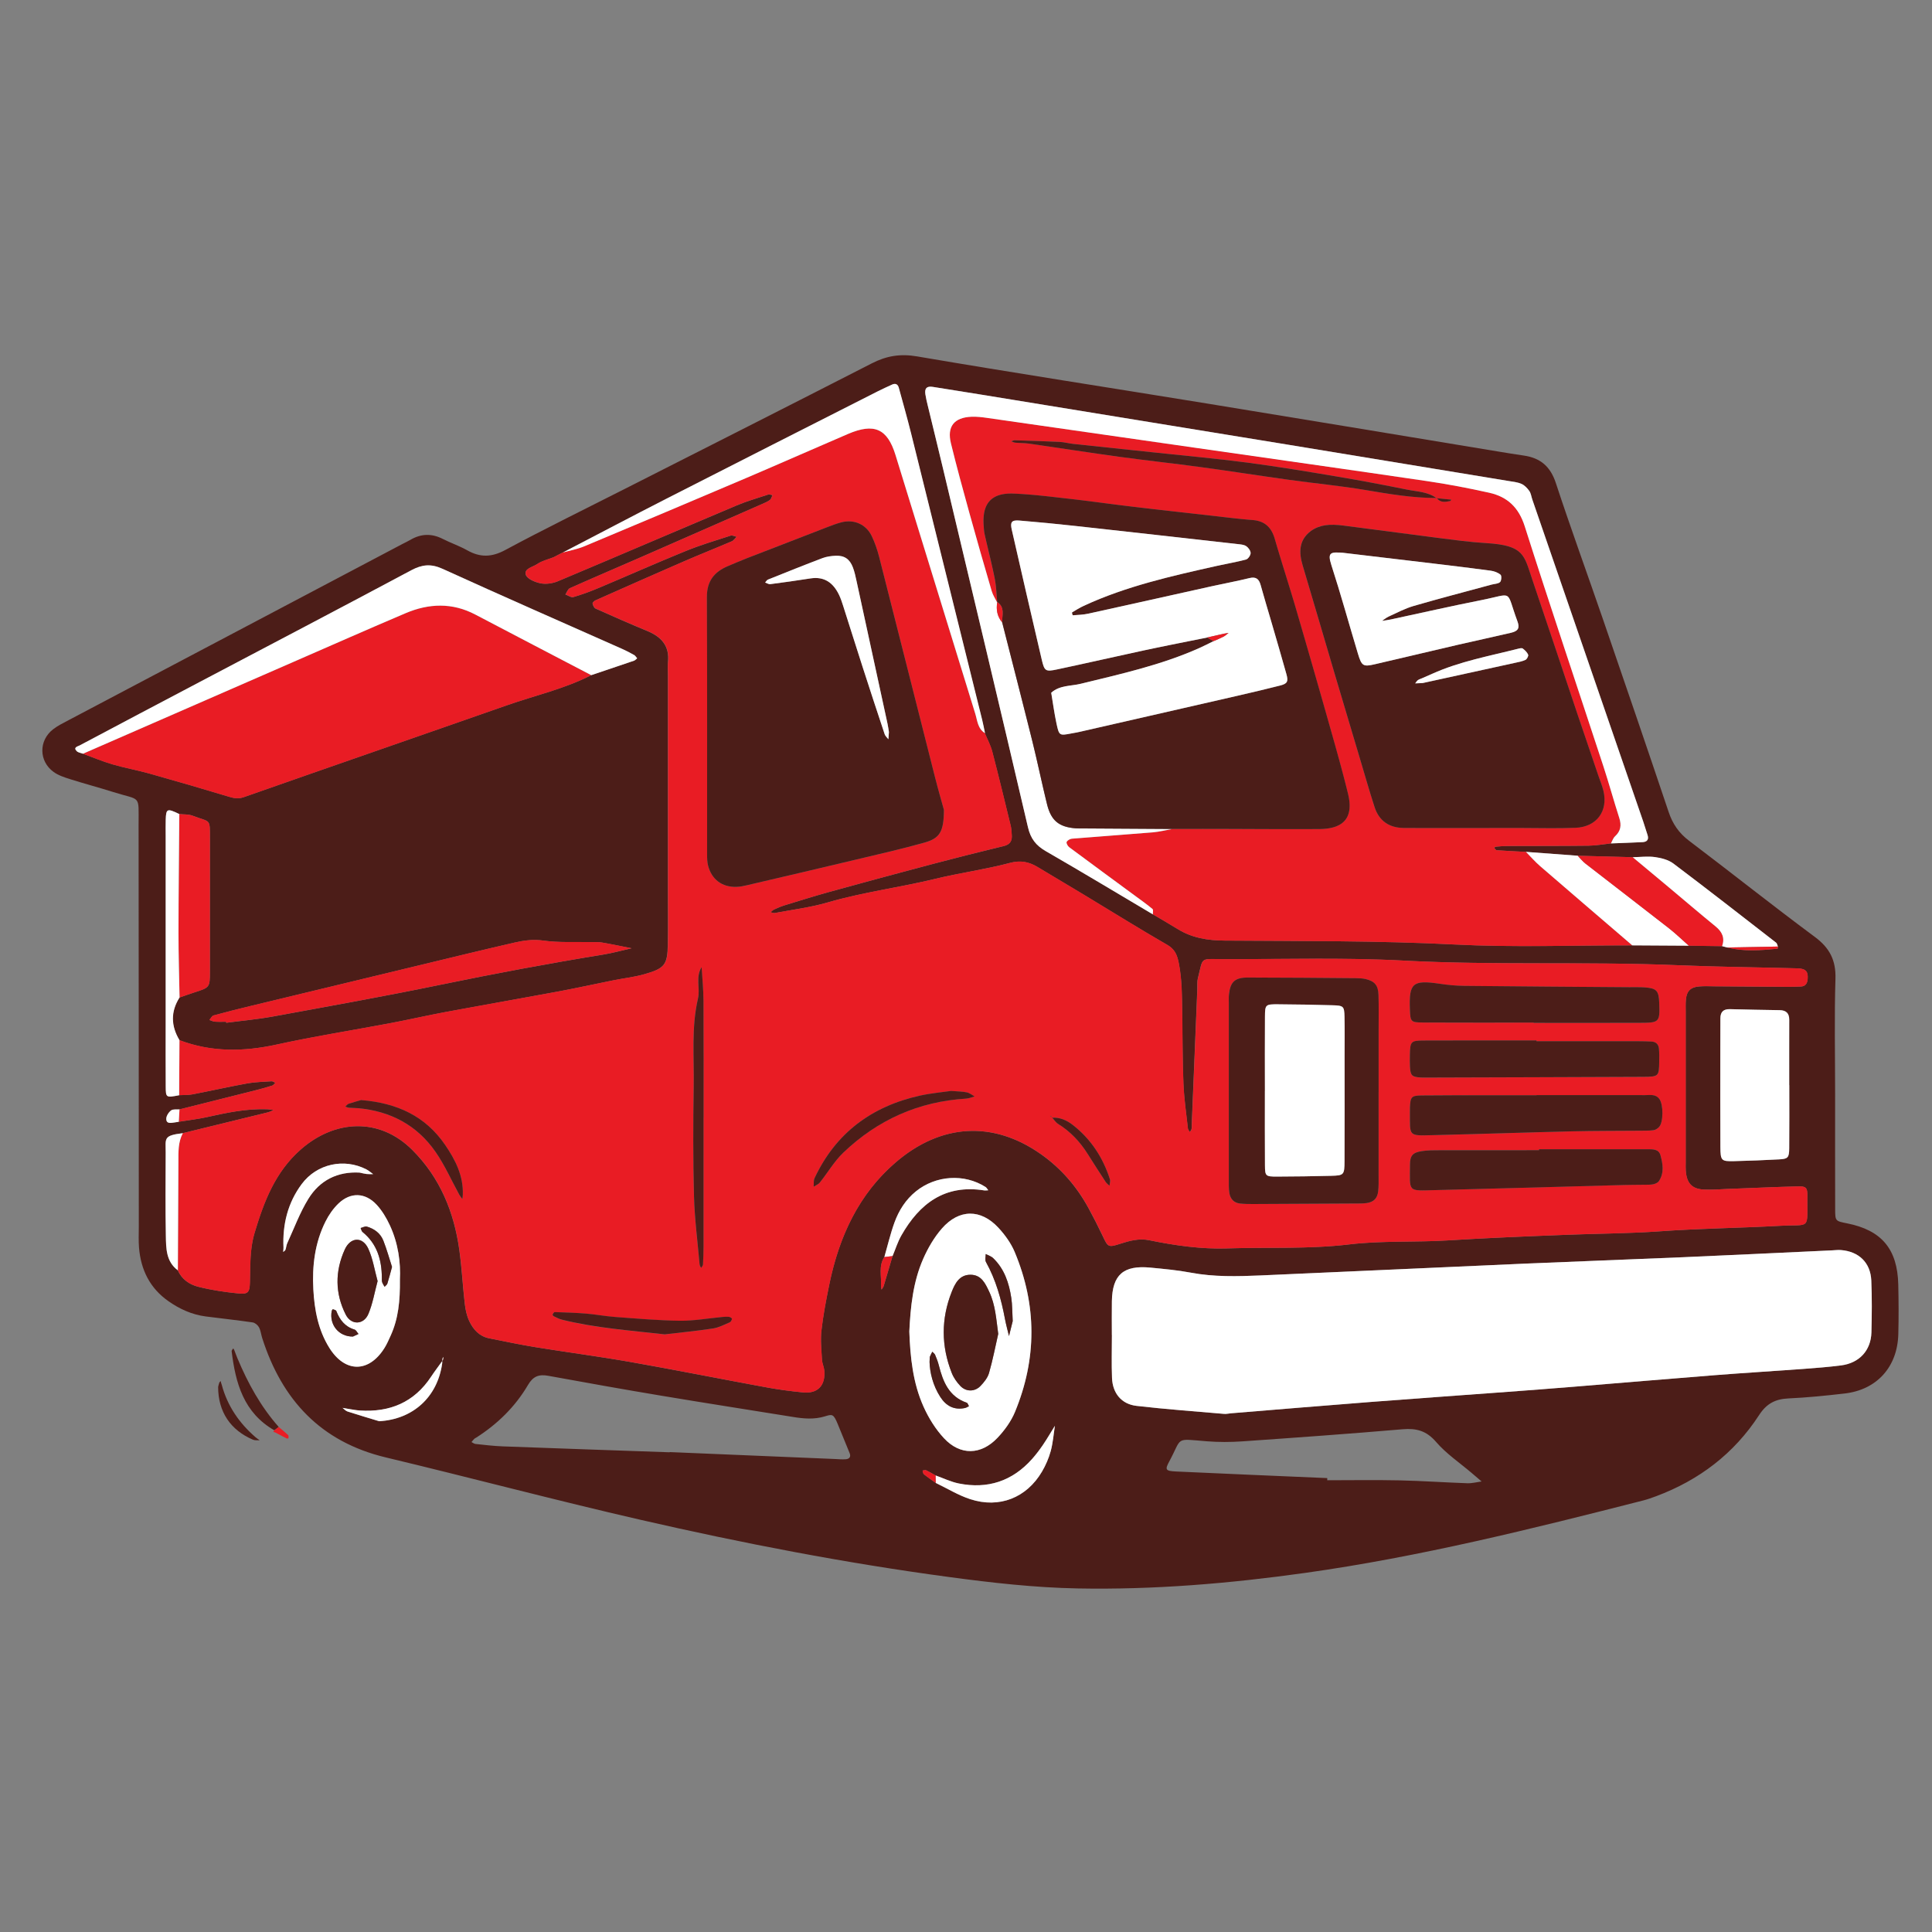 <?xml version="1.0" encoding="UTF-8"?>
<svg data-bbox="18.7 156.884 819.836 544.756" viewBox="0 0 853.29 853.29" xmlns="http://www.w3.org/2000/svg" data-type="color">
    <rect x="0" y="0" width="853.29" height="853.29" fill="#808080" stroke="none"/>
    <g>
        <defs>
            <clipPath id="56551828-3533-4b4a-b4a5-2842a734e747">
                <path d="M853.29 126.61v600.07H0V126.61h853.29z"/>
            </clipPath>
        </defs>
        <g clip-path="url(#56551828-3533-4b4a-b4a5-2842a734e747)">
            <path d="M810.5 482.23c0 17.31-.03 34.61.02 51.92.01 5.14.12 5.14 5.27 6.16 15.2 3.01 22.24 11.33 22.6 26.99.17 7.32.21 14.65.02 21.96-.38 14.47-9.46 24.54-23.67 26.19-8.27.96-16.56 1.8-24.87 2.18-5.78.27-9.66 2.28-12.95 7.36-11.04 17-26.49 28.74-45.47 35.83-1.87.7-3.76 1.37-5.69 1.87-49.33 12.6-98.73 24.89-149.23 31.99-33.35 4.68-66.83 7.51-100.58 6.87-19.03-.36-37.87-2.5-56.69-5.03-45.89-6.16-91.31-14.94-136.4-25.29-37.6-8.63-74.89-18.56-112.41-27.53-28.76-6.87-45.88-25.37-54.64-52.71-.51-1.58-.65-3.33-1.42-4.76-.52-.97-1.76-2.02-2.8-2.17-6.9-1.01-13.84-1.74-20.76-2.64-6.08-.79-11.53-3.29-16.47-6.76-8.18-5.73-12.18-13.89-12.97-23.68-.24-2.98-.09-5.99-.09-8.98-.03-59.24-.02-118.48-.09-177.73-.02-13.58 1.22-10.54-11.17-14.45-6.34-2-12.78-3.7-19.12-5.71-2.5-.79-5.15-1.65-7.23-3.16-6.56-4.74-6.65-13.85-.28-18.82 2.08-1.62 4.52-2.8 6.87-4.05 49.14-25.95 98.28-51.88 147.43-77.81 1.18-.62 2.4-1.17 3.54-1.84 4.69-2.75 9.39-2.91 14.28-.42 3.56 1.81 7.39 3.1 10.85 5.05 5.71 3.21 10.77 3.09 16.77-.14 17.28-9.3 34.93-17.92 52.44-26.81 36.49-18.52 73.02-36.97 109.44-55.62 6.47-3.32 12.58-4.35 20.02-3.08 42.64 7.28 85.41 13.86 128.11 20.82 42.7 6.95 85.37 14.07 128.06 21.11 3.94.65 7.88 1.3 11.83 1.87 7.3 1.05 11.72 4.84 14.11 12.13 6.64 20.21 13.95 40.21 20.87 60.34 9.73 28.3 19.43 56.62 28.96 84.98 1.76 5.25 4.54 9.29 9 12.66 18.59 14.06 36.82 28.59 55.54 42.47 6.57 4.87 9.37 10.32 9.12 18.52-.51 16.63-.15 33.28-.15 49.92Zm-419.92 72.96c-2.6 3.95-1.21 8.36-1.47 12.58-.04.59.15 1.19.24 1.79.32-.53.77-1.02.95-1.6 1.33-4.39 2.61-8.8 3.91-13.21 1.28-3.04 2.26-6.25 3.88-9.09 8.04-14.15 19.27-22.65 36.57-19.91.59.09 1.22-.03 1.82-.05-.41-.5-.72-1.15-1.23-1.47-9.4-5.96-21.92-5.16-30.71 1.93-4.53 3.65-7.54 8.43-9.49 13.78-1.81 4.97-3.01 10.16-4.47 15.26Zm22.62 96.45c-1.37-.77-2.72-1.6-4.14-2.27-.42-.2-1.05.06-1.59.11.18.56.19 1.34.58 1.65 1.68 1.35 3.48 2.56 5.23 3.83 5.07 2.43 9.95 5.45 15.25 7.18 12.82 4.17 24.85-.61 31.65-12.15 1.67-2.83 3.02-5.95 3.88-9.11.98-3.62 1.26-7.43 1.84-11.16-1.74 2.8-3.39 5.66-5.24 8.39-1.49 2.19-3.1 4.32-4.86 6.3-8.7 9.77-19.59 13.35-32.35 10.79-3.52-.7-6.85-2.34-10.26-3.55Zm372.04-233.58c-.26-.58-.35-1.38-.79-1.72-15.07-11.71-30.11-23.46-45.36-34.94-2.2-1.66-5.33-2.47-8.14-2.86-3.21-.45-6.54 0-9.82.06-8.1-.22-16.2-.43-24.3-.65-7.62-.57-15.24-1.13-22.86-1.7-4.32-.23-8.63-.43-12.94-.73-.41-.03-.76-.72-1.14-1.11.29-.16.57-.45.87-.47 1.65-.14 3.3-.29 4.95-.29 11.99-.05 23.98 0 35.96-.14 3.28-.04 6.56-.66 9.84-1.01 4.66-.18 9.32-.32 13.97-.57 2.07-.11 2.86-1.22 2.15-3.28-.65-1.89-1.18-3.81-1.83-5.7-16.34-47.47-32.7-94.93-49.04-142.39-.43-1.26-.58-2.7-1.32-3.74-.89-1.25-2.1-2.53-3.46-3.12-1.79-.78-3.86-.96-5.83-1.29-32.5-5.36-65-10.73-97.5-16.05-44.98-7.36-89.96-14.69-134.95-22.02-7.22-1.18-14.45-2.35-21.68-3.47-2.68-.42-3.7.59-3.3 3.26.24 1.64.64 3.26 1.03 4.88 2.26 9.38 4.58 18.74 6.81 28.12 12.54 52.73 25.15 105.44 37.47 158.23 1.18 5.07 3.56 8.07 7.9 10.57 15.85 9.14 31.52 18.58 47.26 27.9 3.64 2.15 7.32 4.24 10.91 6.47 6.4 3.97 13.28 5.07 20.82 5.12 33.8.25 67.6 0 101.4 1.72 26.14 1.34 52.41.35 78.62.39l24.97.15c4.91.07 9.81.13 14.72.2.74.19 1.47.39 2.21.58 7.38 1.88 14.83 1.29 22.28.54.08 0 .1-.62.14-.94ZM79.3 440.55c2.19-.76 4.37-1.56 6.57-2.26 6.75-2.16 6.82-2.15 6.83-9.26.03-19.55.02-39.1 0-58.66 0-9.18.32-7.03-7.63-10.11-1.79-.69-3.92-.51-5.89-.74-5.39-2.6-5.85-2.42-6 2.51-.07 2.33-.02 4.66-.02 6.99v82.83c0 9.31-.05 18.63.02 27.94.04 5.03.12 5.03 5.92 3.92 1.97-.12 3.99-.01 5.91-.38 8.05-1.55 16.04-3.35 24.1-4.81 3.54-.64 7.18-.72 10.78-.96.55-.04 1.13.43 1.69.66-.45.43-.84 1.07-1.37 1.24-2.5.79-5.03 1.49-7.57 2.13-11.12 2.81-22.25 5.59-33.38 8.38-1.26.11-2.86-.2-3.71.45-1.07.81-2.13 2.43-2.13 3.69 0 2.37 2.05 1.83 3.62 1.63.64-.08 1.27-.2 1.9-.3 4.22-.69 8.49-1.17 12.66-2.1 8.73-1.95 17.47-3.76 26.49-3.42.93.04 1.85.23 2.77.35-.87.35-1.71.8-2.61 1.02-12.5 3.08-25.01 6.12-37.52 9.18-8.77 1.03-7.55 2.32-7.57 8.49-.04 12.28-.17 24.56.07 36.83.11 5.52.06 11.37 5.29 15.24 1.72 4.01 5.17 6.3 9.01 7.28 5.74 1.45 11.67 2.34 17.57 2.93 4.5.45 5.13-.4 5.26-5 .2-7.29-.09-14.54 2.06-21.72 4.13-13.82 9.1-26.92 20.44-36.87 15.02-13.18 34.73-14.24 49.23.25 12.24 12.23 18.44 27.38 20.77 44.23 1.09 7.87 1.49 15.84 2.41 23.74.3 2.61.89 5.32 2 7.66 1.74 3.66 4.42 6.67 8.7 7.53 6.8 1.36 13.6 2.8 20.44 3.92 14.03 2.28 28.13 4.11 42.13 6.58 20.16 3.56 40.24 7.57 60.37 11.26 5.2.95 10.46 1.63 15.72 2.15 6.47.64 9.98-3.01 9.41-9.61-.14-1.63-.94-3.21-1.03-4.83-.23-4.3-.72-8.66-.23-12.9.79-6.87 2.1-13.7 3.5-20.48 4.33-20.98 12.96-39.84 29.51-53.96 19.79-16.89 42.79-18.39 64.03-3.37 8.8 6.22 15.72 14.22 20.88 23.69 2.21 4.06 4.32 8.2 6.3 12.38 2.38 5.02 2.43 5.13 7.92 3.38 4.13-1.31 8.18-2.42 12.67-1.5 11.37 2.33 22.86 3.97 34.51 3.6 17.92-.57 35.85.37 53.78-1.76 14.45-1.72 29.14-.88 43.74-1.78 17.86-1.11 35.8-1.84 53.72-2.52 13.26-.5 26.5-.55 39.78-1.49 17.5-1.25 35.14-1.45 52.71-2.41 14.26-.78 12.19 2.18 12.39-13.17.05-3.62-.55-4.33-3.99-4.25-10.29.24-20.57.73-30.86 1.11-3.66.13-7.33.47-10.97.28-5.2-.27-7.5-2.88-7.88-8.33-.09-1.33-.03-2.66-.03-3.99v-65.89c0-2-.1-4.01.12-5.98.4-3.59 2.12-5.21 5.88-5.52 2.32-.19 4.66-.07 6.99-.05 10.33.07 20.65.16 30.98.22 2.33.01 4.66-.01 6.98-.14 2.03-.11 2.77-1.49 2.91-3.33.26-3.36-.83-4.58-4.71-4.69-17.61-.47-35.21-.64-52.83-1.38-40.22-1.69-80.5.11-120.77-2.03-26.91-1.43-53.95-.55-80.93-.67-9.25-.04-7.71-.82-10.06 8.44-.4 1.58-.19 3.31-.26 4.97l-2.46 59.73c-.03.66.04 1.35-.1 1.99-.11.46-.5.85-.76 1.27-.29-.55-.78-1.08-.85-1.66-.72-6.58-1.69-13.15-1.96-19.75-.43-10.64-.38-21.29-.55-31.94-.11-6.95-.1-13.85-1.42-20.8-.74-3.94-1.65-6.51-5.31-8.62-12.36-7.12-24.46-14.68-36.67-22.05-6.82-4.11-13.66-8.19-20.5-12.27-3.82-2.28-7.48-3.04-12.23-1.78-10.84 2.87-22.04 4.38-32.95 7.03-15.76 3.82-31.88 5.88-47.5 10.42-7.59 2.21-15.54 3.19-23.34 4.67-.58.11-1.25-.22-1.88-.35.51-.4.96-.93 1.53-1.19 1.5-.68 3.02-1.36 4.58-1.84 6.64-2.04 13.28-4.12 19.97-5.97 15.01-4.14 30.05-8.21 45.1-12.19 10.57-2.79 21.18-5.46 31.8-8.03 2.88-.7 3.77-2.37 3.54-5.02-.12-1.33-.15-2.68-.46-3.96-2.66-10.94-5.3-21.88-8.15-32.77-.73-2.8-2.16-5.43-3.27-8.13-.41-1.94-.76-3.9-1.24-5.82-10.45-42.19-20.9-84.38-31.4-126.55-1.68-6.75-3.58-13.45-5.43-20.17-.42-1.51-1.45-2.08-2.96-1.38-2.11.97-4.23 1.92-6.3 2.97-31.08 15.77-62.17 31.51-93.21 47.36-15.35 7.84-30.6 15.89-45.9 23.84l.23-.14c-1.42.73-2.84 1.47-4.26 2.2-2.44.97-5.13 1.57-7.24 3.02-1.93 1.32-5.89 1.99-5.03 4.72.58 1.83 4.11 3.31 6.55 3.79 2.41.48 5.33.04 7.64-.93 26.29-11.05 52.49-22.32 78.77-33.4 4.57-1.93 9.37-3.31 14.09-4.87.54-.18 1.26.17 1.9.27-.37.73-.57 1.7-1.16 2.13-1.05.78-2.32 1.28-3.53 1.82-17.62 7.74-35.24 15.49-52.88 23.2-10.64 4.65-21.32 9.2-31.92 13.93-.9.4-1.33 1.83-1.98 2.78 1.19.41 2.55 1.42 3.53 1.14 3.8-1.11 7.54-2.5 11.2-4.04 12.85-5.41 25.59-11.08 38.5-16.33 6.43-2.62 13.13-4.61 19.75-6.76.75-.24 1.76.31 2.65.5-.7.68-1.28 1.63-2.12 1.99-7.01 3.01-14.1 5.82-21.09 8.85-13.08 5.68-26.12 11.47-39.16 17.25-.55.24-1.33 1.04-1.25 1.4.19.82.68 1.93 1.36 2.23 7.57 3.39 15.16 6.73 22.82 9.9 6.18 2.56 9.88 6.56 9.12 13.7-.21 1.97-.02 3.99-.02 5.98v95.79c0 7.65.1 15.3-.04 22.95-.17 8.99-1.34 10.59-10.37 13.16-4.42 1.26-9.06 1.77-13.59 2.68-8.1 1.62-16.17 3.4-24.28 4.92-16.56 3.08-33.15 5.98-49.71 9.06-8.12 1.51-16.17 3.36-24.28 4.89-16.87 3.19-33.85 5.87-50.61 9.53-14.62 3.2-28.83 3.38-42.92-1.97-3.76-6.28-3.92-12.54.04-18.8ZM36.65 332.89c4.33 1.58 8.59 3.39 13.01 4.68 5.38 1.57 10.93 2.55 16.33 4.07 11.76 3.3 23.5 6.71 35.19 10.25 2.29.69 4.14 1 6.59.14 38.68-13.6 77.44-26.97 116.14-40.54 12.44-4.36 25.42-7.24 37.25-13.32 6.29-2.12 12.59-4.22 18.87-6.38.52-.18.93-.69 1.39-1.05-.44-.49-.78-1.14-1.32-1.45-1.73-.98-3.5-1.9-5.32-2.71-26.43-11.76-52.94-23.35-79.27-35.35-5.12-2.33-9.05-1.95-13.86.62-31.1 16.62-62.34 32.97-93.54 49.4-17.66 9.31-35.32 18.6-52.94 27.98-.78.42-2.98.82-1.24 2.53.65.64 1.8.76 2.73 1.11Zm454.42 256.77h.02c0 6.32-.2 12.65.05 18.95.27 6.76 4.19 11.54 10.81 12.31 12.87 1.49 25.81 2.42 38.73 3.54.98.08 1.98-.18 2.97-.26 20.54-1.67 41.08-3.41 61.63-5 20.23-1.57 40.47-2.98 60.7-4.48 9.62-.71 19.23-1.45 28.84-2.23 20.87-1.7 41.74-3.49 62.62-5.13 12.93-1.02 25.88-1.79 38.81-2.74 5.63-.42 11.28-.85 16.88-1.57 8.06-1.03 13.21-6.61 13.41-14.61.19-7.64.28-15.31-.06-22.94-.35-7.86-5.53-12.78-13.39-13.39-1.32-.1-2.66.07-3.99.13-21.94 1.02-43.87 2.09-65.81 3.03-23.27 1-46.55 1.82-69.82 2.83-38.9 1.7-77.79 3.53-116.7 5.21-10.3.45-20.6.71-30.86-1.23-5.87-1.11-11.86-1.64-17.81-2.22-11.91-1.16-16.81 3.15-17.02 14.83-.09 4.99-.01 9.98-.01 14.97Zm-195.29 51.76v-.09c24.27 1.02 48.55 2.04 72.82 3.05 1.66.07 3.34.25 4.98.11 1.55-.13 2.34-1.06 1.67-2.7-1.75-4.31-3.51-8.61-5.28-12.9-1.87-4.56-2.42-4.32-5.75-3.31-4.57 1.39-9.21 1.01-13.85.25-19.36-3.13-38.75-6.13-58.09-9.37-16.72-2.79-33.42-5.77-50.1-8.82-4.13-.76-6.71.17-8.97 4.02-5.64 9.61-13.46 17.27-22.87 23.27-.28.18-.62.3-.84.52-.45.45-.84.96-1.26 1.45.59.29 1.16.78 1.77.84 3.97.41 7.94.91 11.92 1.06 24.61.92 49.23 1.76 73.84 2.62Zm105.84-53.35c.41 11.41 1.57 22.68 6.24 33.12 2.26 5.06 5.34 10.04 9.11 14.07 7.15 7.65 16.32 7.45 23.58-.21 3.14-3.31 6.01-7.27 7.74-11.45 9.69-23.49 9.7-47.17-.13-70.63-1.63-3.89-4.27-7.56-7.16-10.67-7.79-8.42-17.39-8.4-25 .29-3.43 3.92-6.19 8.67-8.28 13.46-4.45 10.16-5.58 21.1-6.1 32.03Zm184.58 64.75v.95c10.65 0 21.3-.18 31.95.05 9.98.22 19.95.93 29.93 1.27 2.08.07 4.19-.51 6.28-.79-1.46-1.25-2.93-2.5-4.39-3.75-5.3-4.52-11.24-8.51-15.73-13.73-4.25-4.93-8.68-6.09-14.78-5.57-23.54 2.01-47.11 3.7-70.68 5.34-5.28.37-10.64.39-15.92-.04-14.22-1.14-10.56-1.96-16.46 8.95-1.96 3.63-1.63 4.18 2.97 4.4 22.28 1.03 44.56 1.96 66.84 2.92Zm204.06-173.55h-.01c0-9.63-.02-19.25.01-28.88.01-2.91-1.41-4.2-4.23-4.24-7.31-.12-14.62-.23-21.92-.44-2.91-.08-4.26 1.2-4.25 4.06 0 4.98-.03 9.96-.03 14.94 0 13.94-.05 27.88.03 41.82.04 6.11.38 6.43 6.03 6.3 6.64-.15 13.28-.42 19.92-.78 3.88-.21 4.4-.76 4.44-4.9.09-9.29.03-18.59.03-27.88Zm-613.63 85.94c.4-7.45-.7-16-4.41-23.99-1.52-3.27-3.45-6.53-5.88-9.15-5.01-5.4-11.48-5.6-16.76-.59-2.36 2.24-4.33 5.09-5.79 8-4.74 9.46-5.96 19.7-5.38 30.09.5 9.01 2.15 17.85 7.04 25.7 6.95 11.15 17.52 11.15 24.44-.01 1.05-1.69 1.83-3.54 2.66-5.35 3.39-7.44 4.19-15.33 4.09-24.69ZM99.88 451.26l.06.46c6.87-.9 13.79-1.52 20.59-2.76 24.66-4.52 49.35-8.93 73.9-14 23.91-4.94 47.89-9.43 71.99-13.35 4.21-.69 8.35-1.85 12.52-2.79-4.36-.86-8.71-1.79-13.08-2.54-1.62-.28-3.32-.14-4.98-.18-6.98-.16-14.05.3-20.91-.67-4.47-.63-8.55-.07-12.66.87-14.5 3.32-28.95 6.87-43.41 10.35-24.42 5.88-48.84 11.77-73.26 17.67-5.45 1.32-10.9 2.68-16.31 4.17-.75.21-1.24 1.31-1.85 2 .81.26 1.61.69 2.43.75 1.65.12 3.32.04 4.98.04Zm58.99 66.64c1.07.22 2.03.5 3.01.61.97.11 1.95.05 2.93.07-1-.71-1.94-1.57-3.02-2.12-9.81-5.03-21.85-2.51-28.55 6.5-6.14 8.25-8.52 17.81-8.04 28.08.03.63-.09 1.27-.15 1.91.35-.32.87-.58 1.02-.98.35-.92.38-1.98.78-2.87 3.04-6.59 5.57-13.51 9.35-19.65 5.05-8.18 12.9-12.12 22.65-11.56Zm8.64 109.81c14.83-.85 25.7-10.6 27.79-25.52.09-.65 0-1.33.08-1.98.04-.31.26-.6.4-.9.01.2.07.4.03.59-.06.32-.09.68-.26.93-1.7 2.41-3.52 4.74-5.14 7.21-7.48 11.35-18.23 15.79-31.49 14.94-1.65-.1-3.28-.44-4.91-.69-.91-.14-1.81-.31-2.71-.47.73.55 1.38 1.34 2.2 1.6 4.65 1.5 9.34 2.88 14.01 4.3Z" fill="#4c1d18" data-color="1"/>
            <path d="M121.18 631.72c-13.55-7.73-17.16-20.84-18.87-34.94-.05-.38.46-.82.7-1.24.15.23.34.44.44.69.48 1.22.91 2.47 1.42 3.68 4.6 10.98 10.28 21.33 18.22 30.31l-1.91 1.49Z" fill="#4c1d18" data-color="1"/>
            <path d="M96.34 612.56c.16-.63.29-1.27.51-1.88.11-.28.41-.5.62-.74.06.27.1.55.18.81.09.32.22.63.31.95 2.49 9.27 7.68 16.8 14.87 23.04.58.51 1.24.92 1.86 1.38-.99-.07-2.1.11-2.96-.26-9.84-4.19-15.38-12.21-15.39-23.31Z" fill="#4c1d18" data-color="1"/>
            <path d="m121.18 631.72 1.91-1.49c1.41 1.19 2.85 2.34 4.19 3.61.26.25.08.96.11 1.45-.27 0-.59.1-.81 0-1.68-.85-3.33-1.74-5-2.61-.27-.14-.6-.19-.9-.28.17-.23.33-.46.5-.68Z" fill="#e91c24" data-color="2"/>
            <path d="M79.25 459.36c14.09 5.36 28.3 5.17 42.92 1.97 16.76-3.66 33.74-6.34 50.61-9.53 8.11-1.54 16.17-3.38 24.28-4.89 16.56-3.08 33.15-5.98 49.71-9.06 8.12-1.51 16.19-3.29 24.28-4.92 4.53-.91 9.16-1.42 13.59-2.68 9.03-2.57 10.2-4.16 10.37-13.16.14-7.65.04-15.3.04-22.95v-95.79c0-2-.19-4.01.02-5.98.76-7.14-2.94-11.13-9.12-13.7-7.66-3.17-15.25-6.52-22.82-9.9-.68-.3-1.17-1.41-1.36-2.23-.09-.36.7-1.16 1.25-1.4 13.04-5.79 26.08-11.57 39.16-17.25 6.99-3.04 14.08-5.85 21.09-8.85.84-.36 1.42-1.31 2.12-1.99-.89-.18-1.9-.74-2.65-.5-6.62 2.15-13.31 4.14-19.75 6.76-12.91 5.26-25.65 10.92-38.5 16.33-3.65 1.54-7.39 2.92-11.2 4.04-.98.29-2.34-.72-3.53-1.14.65-.95 1.09-2.38 1.98-2.78 10.6-4.73 21.29-9.28 31.92-13.93 17.64-7.71 35.26-15.46 52.88-23.2 1.21-.53 2.48-1.04 3.53-1.82.59-.44.79-1.41 1.16-2.13-.64-.1-1.35-.45-1.9-.27-4.72 1.55-9.52 2.94-14.09 4.87-26.28 11.09-52.47 22.36-78.77 33.4-2.3.97-5.23 1.4-7.64.93-2.44-.48-5.96-1.96-6.55-3.79-.87-2.72 3.1-3.39 5.03-4.72 2.11-1.45 4.8-2.05 7.24-3.02 1.42-.73 2.84-1.47 4.26-2.2l-.23.14c3.16-.9 6.46-1.49 9.47-2.75 23.91-9.99 47.78-20.06 71.62-30.21 14.97-6.38 29.85-12.98 44.81-19.39 11.61-4.98 17.41-2.36 21 9.28 11.74 38.09 23.46 76.18 35.23 114.26.95 3.07 1.08 6.61 4.29 8.58 1.11 2.71 2.53 5.33 3.27 8.13 2.84 10.89 5.48 21.84 8.15 32.77.31 1.28.35 2.64.46 3.96.23 2.65-.66 4.33-3.54 5.02-10.63 2.57-21.23 5.24-31.8 8.03a4343.43 4343.43 0 0 0-45.1 12.19c-6.7 1.85-13.33 3.93-19.97 5.97-1.57.48-3.09 1.16-4.58 1.84-.57.26-1.03.79-1.53 1.19.63.13 1.29.46 1.88.35 7.8-1.48 15.75-2.46 23.34-4.67 15.62-4.55 31.74-6.6 47.5-10.42 10.91-2.64 22.11-4.15 32.95-7.03 4.76-1.26 8.41-.5 12.23 1.78 6.84 4.08 13.68 8.16 20.5 12.27 12.21 7.37 24.32 14.92 36.67 22.05 3.66 2.11 4.56 4.68 5.31 8.62 1.31 6.95 1.31 13.85 1.42 20.8.17 10.65.12 21.3.55 31.94.27 6.6 1.24 13.17 1.96 19.75.06.58.55 1.11.85 1.66.26-.42.66-.81.76-1.27.15-.64.08-1.32.1-1.99l2.46-59.73c.07-1.66-.14-3.39.26-4.97 2.35-9.26.81-8.48 10.06-8.44 26.98.12 54.02-.77 80.93.67 40.27 2.14 80.55.35 120.77 2.03 17.62.74 35.22.91 52.83 1.38 3.88.1 4.96 1.33 4.71 4.69-.14 1.85-.88 3.22-2.91 3.33-2.32.13-4.66.15-6.98.14-10.33-.06-20.65-.15-30.98-.22-2.33-.02-4.68-.14-6.99.05-3.76.31-5.47 1.93-5.88 5.52-.22 1.97-.12 3.99-.12 5.98v65.89c0 1.33-.07 2.67.03 3.99.37 5.45 2.67 8.05 7.88 8.33 3.64.19 7.31-.14 10.97-.28 10.29-.38 20.57-.87 30.86-1.11 3.44-.08 4.04.63 3.99 4.25-.2 15.35 1.87 12.39-12.39 13.17-17.57.96-35.21 1.16-52.71 2.41-13.28.95-26.53.99-39.78 1.49-17.92.68-35.86 1.41-53.72 2.52-14.6.91-29.29.07-43.74 1.78-17.94 2.13-35.86 1.19-53.78 1.76-11.66.37-23.14-1.28-34.51-3.6-4.48-.92-8.54.19-12.67 1.5-5.48 1.74-5.54 1.64-7.92-3.38-1.98-4.18-4.08-8.31-6.3-12.38-5.16-9.47-12.08-17.47-20.88-23.69-21.25-15.02-44.24-13.52-64.03 3.37-16.55 14.12-25.19 32.99-29.51 53.96-1.4 6.78-2.71 13.61-3.5 20.48-.49 4.24 0 8.6.23 12.9.09 1.62.89 3.2 1.03 4.83.56 6.6-2.94 10.25-9.41 9.61-5.26-.52-10.52-1.19-15.72-2.15-20.14-3.7-40.21-7.71-60.37-11.26-13.99-2.47-28.1-4.3-42.13-6.58-6.85-1.11-13.64-2.55-20.44-3.92-4.28-.86-6.96-3.86-8.7-7.53-1.12-2.35-1.7-5.06-2-7.66-.92-7.9-1.32-15.87-2.41-23.74-2.33-16.85-8.53-32-20.77-44.23-14.5-14.49-34.21-13.43-49.23-.25-11.34 9.95-16.31 23.05-20.44 36.87-2.14 7.18-1.86 14.43-2.06 21.72-.13 4.59-.76 5.45-5.26 5-5.9-.59-11.83-1.48-17.57-2.93-3.84-.97-7.29-3.27-9.01-7.28.08-15.97.18-31.93.24-47.9.01-4.33-.17-8.67 1.96-12.66 12.51-3.05 25.02-6.1 37.52-9.18.9-.22 1.74-.68 2.61-1.02-.92-.12-1.85-.32-2.77-.35-9.02-.34-17.75 1.47-26.49 3.42-4.17.93-8.44 1.41-12.66 2.1.1-1.82.21-3.65.31-5.47 11.13-2.79 22.26-5.57 33.38-8.38 2.54-.64 5.07-1.35 7.57-2.13.54-.17.92-.82 1.37-1.24-.56-.23-1.14-.7-1.69-.66-3.6.24-7.24.32-10.78.96-8.06 1.46-16.06 3.27-24.1 4.81-1.92.37-3.94.27-5.91.38.05-8.12.09-16.24.14-24.37Zm385.34 34.32c-.11-.23-.18-.49-.33-.69-.09-.12-.31-.14-.47-.2.3.26.6.53.9.79.88.96 1.61 2.17 2.67 2.83 5.42 3.38 9.65 7.86 13.03 13.23 2.62 4.17 5.29 8.31 7.99 12.43.42.64 1.1 1.1 1.66 1.64.07-.97.45-2.03.17-2.89-3.1-9.62-8.44-17.79-16.46-24.01-2.59-2.01-5.65-3.41-9.15-3.13Zm-47.7-136.02c-.81-2.97-2.47-8.66-3.93-14.41-8.23-32.39-16.38-64.8-24.64-97.18-.81-3.19-1.88-6.38-3.32-9.34-2.5-5.16-7.77-7.45-13.32-6.04-2.24.57-4.42 1.42-6.59 2.26-11.76 4.53-23.51 9.07-35.26 13.64-2.78 1.08-5.52 2.27-8.28 3.43-6.07 2.54-9.36 6.63-9.33 13.68.17 37.91.07 75.82.09 113.73 0 1.65.04 3.35.45 4.93 1.6 6.1 6.12 9.48 12.45 9.35 1.64-.03 3.29-.39 4.89-.77 16.12-3.77 32.24-7.53 48.34-11.37 9.98-2.38 19.99-4.66 29.86-7.42 6.79-1.9 8.56-4.77 8.6-14.48Zm191.98 124.61v-26.95c0-5.32.11-10.65-.06-15.97-.14-4.2-1.74-6-5.73-6.94-1.28-.3-2.63-.36-3.95-.37-15.99-.13-31.98-.29-47.97-.29-5.8 0-7.78 1.92-8.38 7.46-.14 1.32-.06 2.66-.06 3.99v77.87c0 1.99-.07 4.02.26 5.97.42 2.5 2 4.21 4.63 4.51 1.98.23 3.98.24 5.98.23 14.99-.06 29.98-.14 44.97-.23 1.66 0 3.35.04 4.98-.19 3.12-.44 4.77-2.04 5.13-5.17.27-2.3.18-4.65.19-6.98.01-12.31 0-24.63 0-36.94Zm70.85 25.31v.41c-14.61 0-29.23-.02-43.84.02-2.65 0-5.33-.01-7.93.39-3.97.62-5.2 1.97-5.21 5.86-.05 12.4-1.26 11.65 10.94 11.36 27.85-.68 55.69-1.51 83.53-2.26 2.99-.08 5.98-.06 8.97-.11 1.33-.02 2.69.05 3.97-.22.91-.19 2.04-.67 2.52-1.39 2.42-3.62 1.73-7.62.69-11.43-.76-2.78-3.45-2.64-5.81-2.64h-47.82Zm-1.07-23.91v.08h-19.92c-10.29.01-20.59-.04-30.88.09-4.52.05-4.92.64-5.14 5.3-.03.66-.02 1.33-.01 1.99.04 10.87-.85 10.5 10.14 10.24 20.54-.5 41.08-1.2 61.62-1.69 9.96-.24 19.92-.18 29.88-.27 1.99-.02 4 .03 5.96-.23.88-.12 1.86-.76 2.48-1.45 1.91-2.12 1.9-9.87.11-12.32-1.67-2.28-4.16-1.7-6.41-1.71-15.94-.04-31.88-.02-47.82-.02Zm-1.31-32.03v.12c15.63 0 31.25.03 46.88-.01 8.74-.03 8.91-.27 8.59-8.89-.2-5.3-1.18-6.39-6.39-6.75-2.32-.16-4.65-.07-6.98-.09-24.27-.18-48.54-.33-72.8-.59-3.62-.04-7.27-.41-10.86-.94-11.86-1.74-13.54-.33-13.08 11.43.21 5.33.37 5.66 5.78 5.69 16.29.09 32.58.03 48.87.03Zm1.28 8.24v-.32c-16.6 0-33.21-.05-49.81.03-5.72.03-5.97.42-6.11 6.36-.04 1.66-.06 3.32.03 4.98.21 4.08.81 4.72 4.51 4.97.99.07 1.99.04 2.99.04 31.88-.1 63.76-.17 95.64-.32 6.72-.03 6.84-.26 6.95-6.55.03-1.99.06-3.99-.13-5.96-.18-1.84-1.33-2.97-3.25-3.06-1.99-.1-3.98-.15-5.97-.15-14.94-.01-29.89 0-44.83 0Zm-367.91 33.85h.02c0-17.27.06-34.54-.04-51.82-.03-4.92-.53-9.83-.82-14.75-2.78 4.39-.56 9.36-1.61 13.91-2.97 12.78-1.67 25.75-1.88 38.64-.27 16.27-.3 32.56.13 48.82.26 9.89 1.58 19.76 2.44 29.64.03.32.09.65.22.95.13.3.34.57.52.85.27-.49.75-.96.78-1.47.14-2.65.23-5.31.24-7.97.02-18.93 0-37.87 0-56.8Zm109.38-11.89c-3.96.58-8.92 1-13.73 2.06-21.33 4.71-37.26 16.48-46.62 36.49-.5 1.07-.28 2.48-.39 3.74.92-.6 2.08-1.02 2.73-1.84 3.5-4.38 6.38-9.39 10.39-13.22 15.13-14.45 33.21-22.57 54.24-23.84 1.26-.08 2.49-.63 3.73-.96-1.14-.62-2.22-1.53-3.44-1.79-1.92-.41-3.94-.39-6.91-.63ZM293.64 589.35c6.85-.81 14.09-1.5 21.26-2.59 2.55-.39 4.98-1.7 7.4-2.72.48-.2.85-.98.97-1.55.04-.2-.8-.8-1.28-.85-.98-.12-1.99-.04-2.98.05-6.24.58-12.48 1.73-18.72 1.66-9.57-.11-19.13-.97-28.68-1.67-4.27-.31-8.49-1.13-12.76-1.48-4.62-.38-9.26-.51-13.89-.67-.3-.01-.71.63-.91 1.04-.08.15.22.66.46.77 1.2.56 2.39 1.22 3.66 1.54 14.8 3.65 29.96 4.74 45.46 6.49ZM159.57 485.87c-1.28.37-3.48.95-5.63 1.68-.55.18-.95.81-1.41 1.24.55.17 1.08.44 1.64.49 1.32.12 2.65.07 3.97.19 14.29 1.29 26.01 7.47 34.2 19.25 4.11 5.91 7.05 12.64 10.54 18.99.37.67.88 1.27 1.33 1.89.07-.65.19-1.31.21-1.96.27-8.34-3.29-15.34-7.83-21.96-8.66-12.64-21.04-18.47-37.01-19.79Z" fill="#e91c24" data-color="2"/>
            <path d="M491.06 589.66c0-4.99-.07-9.98.01-14.97.21-11.68 5.11-15.98 17.02-14.83 5.96.58 11.95 1.11 17.81 2.22 10.25 1.94 20.55 1.67 30.86 1.23 38.9-1.68 77.8-3.52 116.7-5.21 23.27-1.01 46.55-1.83 69.82-2.83 21.94-.95 43.87-2.02 65.81-3.03 1.33-.06 2.67-.24 3.99-.13 7.86.61 13.03 5.52 13.39 13.39.34 7.63.25 15.3.06 22.94-.2 8.01-5.35 13.58-13.41 14.61-5.6.72-11.24 1.15-16.88 1.57-12.94.95-25.88 1.73-38.81 2.74-20.88 1.64-41.75 3.43-62.62 5.13-9.61.78-19.23 1.52-28.84 2.23-20.23 1.5-40.47 2.92-60.7 4.48-20.55 1.59-41.09 3.32-61.63 5-.99.08-2 .34-2.97.26-12.92-1.12-25.86-2.05-38.73-3.54-6.62-.77-10.53-5.55-10.81-12.31-.25-6.31-.05-12.64-.05-18.95h-.02Z" fill="#ffffff" data-color="3"/>
            <path d="M711.49 372.49c-3.28.35-6.56.97-9.84 1.01-11.99.15-23.97.09-35.96.14-1.65 0-3.3.16-4.95.29-.3.03-.58.31-.87.47.38.39.74 1.08 1.14 1.11 4.31.3 8.63.5 12.94.73 2.08 2.11 4.03 4.37 6.26 6.3 13.53 11.7 27.12 23.33 40.7 34.99-26.21-.04-52.47.95-78.62-.39-33.81-1.73-67.6-1.47-101.4-1.72-7.54-.06-14.42-1.15-20.82-5.12-3.59-2.23-7.27-4.32-10.91-6.47-.03-.81.28-2-.14-2.35-2.28-1.92-4.72-3.65-7.12-5.42-9.9-7.29-19.82-14.55-29.68-21.89-.65-.48-1.37-1.78-1.14-2.3.31-.71 1.47-1.39 2.31-1.46 11.92-.98 23.86-1.81 35.79-2.81 2.91-.24 5.78-.98 8.66-1.5 5.98 0 11.97-.02 17.95 0 15.64.03 31.27.17 46.91.07 10.97-.07 15.18-5.25 12.64-15.63-2.36-9.63-5.06-19.18-7.76-28.73-4.96-17.51-9.97-35-15.08-52.46-3.07-10.48-6.46-20.86-9.51-31.35-1.47-5.07-4.38-7.88-9.79-8.31-6.6-.52-13.17-1.37-19.75-2.11-11.18-1.26-22.36-2.49-33.53-3.82-9.2-1.09-18.37-2.4-27.57-3.44-8.23-.93-16.47-1.98-24.74-2.31-9.78-.4-13.9 4.34-13.18 14.14.1 1.32.17 2.67.46 3.96 1.45 6.45 3.12 12.85 4.41 19.33.7 3.52.79 7.16 1.16 10.75-.84-1.72-1.95-3.36-2.48-5.16-3.36-11.47-6.67-22.95-9.85-34.47-2.83-10.24-5.64-20.49-8.16-30.8-1.81-7.41 1.41-11.41 9.07-11.73 2.31-.09 4.65.19 6.95.51 30.58 4.36 61.16 8.77 91.74 13.16 34.2 4.91 68.41 9.73 102.59 14.76 9.19 1.35 18.34 3.12 27.41 5.13 8 1.78 13.02 6.47 15.67 14.82 11.27 35.43 23.15 70.66 34.74 105.99 2.48 7.57 4.58 15.26 7.02 22.84 1.03 3.2.65 5.77-1.88 8.1-.85.78-1.22 2.07-1.81 3.13Zm-76.92-152.55c1.57 2.15 3.72 1.8 5.87 1.34.21-.05.36-.4.54-.61-1.85-.18-3.71-.37-5.56-.55-.31-.03-.62-.05-.93-.08-3.85-2.89-8.59-2.89-13-3.79-10.37-2.11-20.77-4.07-31.21-5.82-13.06-2.2-26.14-4.38-39.27-6.1-13.8-1.8-27.67-3.05-41.51-4.53-11.86-1.26-23.71-2.49-35.57-3.76-1.97-.21-3.91-.77-5.89-.87-6.63-.32-13.26-.52-19.9-.72-.5-.02-1 .3-1.5.46.61.21 1.2.54 1.82.6 1.99.18 4 .12 5.97.4 13.42 1.93 26.82 4.02 40.25 5.87 11.82 1.62 23.69 2.88 35.5 4.49 13.12 1.78 26.2 3.85 39.32 5.66 11.16 1.55 22.39 2.6 33.5 4.47 10.48 1.77 20.91 3.55 31.57 3.54Zm23.29 145.75v-.02h13.99c8 0 16 .25 23.98-.08 9.37-.39 14.49-7.39 12.32-16.37-.54-2.25-1.46-4.41-2.21-6.61-3.09-9.1-6.21-18.2-9.28-27.32-6.66-19.81-13.24-39.64-19.95-59.42-3.64-10.73-3.52-15.03-20.36-16.02-7.27-.43-14.52-1.45-21.76-2.36-13.8-1.75-27.58-3.66-41.39-5.4-2.63-.33-5.38-.5-7.97-.11-2.17.33-4.49 1.21-6.25 2.51-5.37 3.98-5.39 9.41-3.63 15.28 4.74 15.87 9.37 31.78 14.07 47.66 3.76 12.71 7.56 25.41 11.35 38.11 2.09 6.99 4.07 14 6.33 20.93 1.98 6.07 6.4 9.08 12.78 9.19 2 .03 4 .02 6 .02h31.98Z" fill="#e91c24" data-color="2"/>
            <path d="M261.14 298.19c-11.83 6.08-24.81 8.95-37.25 13.32-38.69 13.57-77.45 26.94-116.14 40.54-2.45.86-4.3.55-6.59-.14-11.69-3.54-23.43-6.95-35.19-10.25-5.4-1.52-10.95-2.5-16.33-4.07-4.42-1.29-8.68-3.1-13.01-4.68 31.05-13.55 62.1-27.1 93.15-40.64 16.44-7.17 32.84-14.42 49.35-21.43 10.27-4.36 20.6-4.75 30.79.6 17.05 8.96 34.14 17.85 51.21 26.77Z" fill="#e91c24" data-color="2"/>
            <path d="M517.85 366.11c-2.89.51-5.75 1.25-8.66 1.5-11.92 1-23.86 1.82-35.79 2.81-.84.07-2 .76-2.31 1.46-.23.52.49 1.81 1.14 2.3 9.86 7.34 19.78 14.6 29.68 21.89 2.4 1.77 4.85 3.5 7.12 5.42.41.35.11 1.55.14 2.35-15.74-9.33-31.41-18.76-47.26-27.9-4.34-2.5-6.72-5.5-7.9-10.57-12.32-52.78-24.92-105.5-37.47-158.23-2.23-9.38-4.55-18.75-6.81-28.12-.39-1.61-.79-3.24-1.03-4.88-.39-2.67.62-3.68 3.3-3.26 7.23 1.13 14.46 2.29 21.68 3.47 44.98 7.33 89.97 14.66 134.95 22.02 32.51 5.32 65 10.69 97.5 16.05 1.97.32 4.04.51 5.83 1.29 1.36.59 2.57 1.87 3.46 3.12.74 1.04.89 2.48 1.32 3.74 16.35 47.46 32.7 94.93 49.04 142.39.65 1.89 1.18 3.81 1.83 5.7.71 2.06-.08 3.17-2.15 3.28-4.65.24-9.32.38-13.97.57.59-1.06.96-2.35 1.81-3.13 2.54-2.33 2.91-4.9 1.88-8.1-2.44-7.58-4.54-15.27-7.02-22.84-11.59-35.33-23.47-70.56-34.74-105.99-2.66-8.35-7.67-13.04-15.67-14.82-9.07-2.02-18.22-3.78-27.41-5.13-34.18-5.04-68.39-9.85-102.59-14.76-30.58-4.39-61.16-8.8-91.74-13.16-2.3-.33-4.64-.61-6.95-.51-7.66.31-10.88 4.32-9.07 11.73 2.52 10.32 5.33 20.57 8.16 30.8 3.18 11.52 6.49 23 9.85 34.47.53 1.81 1.64 3.45 2.48 5.16l-.03-.28c-.55 3.29-.04 6.33 2.17 8.95 4.42 17.38 8.91 34.74 13.24 52.15 2.33 9.35 4.27 18.8 6.57 28.16 1.78 7.23 5.21 10.03 12.47 10.65 1.32.11 2.66.05 3.99.06l38.96.24Z" fill="#ffffff" data-color="3"/>
            <path d="M401.61 588.07c.52-10.93 1.65-21.86 6.1-32.03 2.1-4.79 4.86-9.54 8.28-13.46 7.6-8.69 17.21-8.71 25-.29 2.88 3.12 5.53 6.79 7.16 10.67 9.83 23.47 9.83 47.14.13 70.63-1.73 4.18-4.6 8.14-7.74 11.45-7.26 7.66-16.43 7.86-23.58.21-3.77-4.03-6.85-9.01-9.11-14.07-4.67-10.44-5.83-21.71-6.24-33.12Zm39.27 1.06c-.89-6.5-1.23-12.8-3.99-18.65-1.71-3.62-3.44-7.49-8.31-7.48-4.86.02-6.77 3.83-8.24 7.54-4.73 11.92-4.68 23.94.02 35.86.83 2.09 2.24 4.09 3.8 5.73 2.51 2.63 6.35 2.63 8.87 0 1.57-1.63 3.17-3.61 3.78-5.72 1.64-5.68 2.75-11.51 4.07-17.29Zm6.4-5.69c-.23-4.18-.17-7.18-.61-10.11-.99-6.63-3.04-12.87-8.03-17.68-.87-.84-2.18-1.21-3.28-1.8.01 1.18-.4 2.6.1 3.5 4.38 7.89 6.76 16.42 8.41 25.21.47 2.53 1.17 5.01 1.77 7.52.64-2.58 1.29-5.17 1.65-6.65Zm-36.73 18.01c.13 4.71 1.45 10.39 4.74 15.51 2.55 3.97 6.07 5.91 10.88 4.91.62-.13 1.19-.53 1.78-.8-.31-.53-.52-1.38-.96-1.53-7.9-2.72-10.51-9.31-12.34-16.54-.4-1.58-1.01-3.11-1.64-4.62-.23-.54-.82-.92-1.24-1.37-.36.71-.74 1.41-1.05 2.14-.12.29-.06.65-.16 2.3Z" fill="#ffffff" data-color="3"/>
            <path d="M261.14 298.19c-17.07-8.92-34.16-17.81-51.21-26.77-10.18-5.35-20.52-4.96-30.79-.6-16.51 7.01-32.91 14.26-49.35 21.43-31.05 13.54-62.1 27.09-93.15 40.64-.92-.36-2.08-.48-2.73-1.11-1.75-1.71.45-2.11 1.24-2.53 17.62-9.37 35.28-18.67 52.94-27.98 31.2-16.44 62.44-32.79 93.54-49.4 4.81-2.57 8.74-2.95 13.86-.62 26.32 12 52.83 23.6 79.27 35.35 1.82.81 3.59 1.73 5.32 2.71.54.31.89.96 1.32 1.45-.46.36-.87.87-1.39 1.05-6.28 2.15-12.58 4.26-18.87 6.38Z" fill="#ffffff" data-color="3"/>
            <path d="M435.03 323.79c-3.22-1.96-3.34-5.51-4.29-8.58-11.77-38.08-23.49-76.17-35.23-114.26-3.59-11.64-9.39-14.25-21-9.28-14.96 6.41-29.84 13.01-44.81 19.39-23.84 10.15-47.72 20.22-71.62 30.21-3.01 1.26-6.31 1.85-9.47 2.75 15.3-7.95 30.54-16 45.9-23.84 31.04-15.85 62.13-31.59 93.21-47.36 2.07-1.05 4.19-2 6.3-2.97 1.51-.7 2.54-.13 2.96 1.38 1.84 6.71 3.74 13.41 5.43 20.17 10.5 42.18 20.95 84.36 31.4 126.55.48 1.93.83 3.88 1.24 5.82Z" fill="#ffffff" data-color="3"/>
            <path d="M790.25 479.27c0 9.29.06 18.59-.03 27.88-.04 4.14-.55 4.69-4.44 4.9-6.63.36-13.28.62-19.92.78-5.65.13-5.99-.19-6.03-6.3-.08-13.94-.03-27.88-.03-41.82 0-4.98.04-9.96.03-14.94 0-2.86 1.34-4.14 4.25-4.06 7.31.21 14.62.31 21.92.44 2.81.05 4.24 1.33 4.23 4.24-.04 9.63-.01 19.25-.01 28.88h.01Z" fill="#ffffff" data-color="3"/>
            <path d="M176.62 565.21c.1 9.36-.7 17.26-4.09 24.69-.83 1.81-1.62 3.67-2.66 5.35-6.92 11.16-17.49 11.17-24.44.01-4.9-7.85-6.54-16.69-7.04-25.7-.58-10.39.64-20.64 5.38-30.09 1.46-2.92 3.44-5.77 5.79-8 5.28-5.01 11.75-4.81 16.76.59 2.43 2.62 4.37 5.88 5.88 9.15 3.71 7.99 4.81 16.54 4.41 23.99Zm-9.84.58c-1.34-4.87-2.08-9.87-4.1-14.29-2.49-5.44-7.86-5.24-10.4.37-4.32 9.54-4.35 19.35.45 28.77 2.4 4.71 7.94 4.56 10-.36 1.89-4.5 2.7-9.45 4.06-14.5Zm6.37-6.22c-1.16-3.59-2.29-7.69-3.83-11.63-1.27-3.24-3.97-5.25-7.29-6.21-.79-.23-1.83.39-2.75.62.27.59.37 1.38.83 1.75 6.44 5.24 8.49 12.3 8.54 20.22 0 .66-.05 1.36.14 1.97.23.72.71 1.35 1.07 2.02.42-.47 1.04-.86 1.22-1.41.69-2.17 1.25-4.39 2.06-7.35Zm-17.28 30.74c.69-.32 1.58-.73 2.47-1.15-.58-.67-1.05-1.74-1.77-1.96-4.24-1.26-6.52-4.29-8.03-8.19-.16-.41-.99-.59-1.54-.79-.06-.02-.43.51-.49.81-1.16 6.05 3.13 11.34 9.36 11.27Z" fill="#ffffff" data-color="3"/>
            <path d="M99.87 451.26c-1.66 0-3.33.08-4.98-.04-.82-.06-1.62-.49-2.43-.75.61-.69 1.11-1.8 1.85-2 5.41-1.49 10.86-2.85 16.31-4.17 24.42-5.91 48.84-11.79 73.26-17.67 14.46-3.48 28.91-7.03 43.41-10.35 4.11-.94 8.19-1.5 12.66-.87 6.87.97 13.93.52 20.91.67 1.66.04 3.36-.1 4.98.18 4.38.75 8.73 1.68 13.08 2.54-4.17.94-8.31 2.11-12.52 2.79-24.09 3.92-48.07 8.41-71.99 13.35-24.55 5.07-49.24 9.48-73.9 14-6.8 1.25-13.73 1.86-20.59 2.76l-.06-.46Z" fill="#e91c24" data-color="2"/>
            <path d="M79.19 359.54c1.97.22 4.1.04 5.89.74 7.94 3.08 7.62.93 7.63 10.11 0 19.55.02 39.1 0 58.66-.01 7.11-.08 7.09-6.83 9.26-2.21.71-4.38 1.51-6.57 2.26-.17-9.55-.48-19.09-.47-28.64.02-17.46.23-34.92.36-52.38Z" fill="#e91c24" data-color="2"/>
            <path d="M720.92 417.53c-13.57-11.65-27.17-23.28-40.7-34.99-2.23-1.93-4.18-4.19-6.26-6.3l22.86 1.7c1.13 1.16 2.14 2.47 3.41 3.46 12.26 9.54 24.6 18.98 36.85 28.55 3.07 2.4 5.88 5.15 8.81 7.73l-24.97-.15Z" fill="#ffffff" data-color="3"/>
            <path d="M745.88 417.69c-2.93-2.59-5.74-5.33-8.81-7.73-12.24-9.57-24.58-19.01-36.85-28.55-1.27-.99-2.28-2.3-3.41-3.46 8.1.22 16.2.43 24.3.65 5.34 4.46 10.69 8.9 16.03 13.37 6.86 5.75 13.66 11.58 20.6 17.23 2.92 2.38 4.11 5.07 2.85 8.69-4.91-.07-9.81-.13-14.72-.2Z" fill="#e91c24" data-color="2"/>
            <path d="M79.19 359.54c-.13 17.46-.34 34.92-.36 52.38-.01 9.55.3 19.09.47 28.64-3.96 6.26-3.8 12.53-.04 18.8-.05 8.12-.09 16.24-.14 24.37-5.8 1.11-5.89 1.11-5.92-3.92-.07-9.31-.02-18.63-.02-27.94v-82.83c0-2.33-.05-4.66.02-6.99.15-4.93.61-5.11 6-2.51Z" fill="#ffffff" data-color="3"/>
            <path d="M760.6 417.89c1.26-3.62.06-6.31-2.85-8.69-6.94-5.66-13.74-11.49-20.6-17.23-5.33-4.47-10.69-8.91-16.03-13.37 3.28-.06 6.62-.51 9.82-.06 2.81.4 5.94 1.2 8.14 2.86 15.24 11.49 30.28 23.24 45.36 34.94.44.34.54 1.14.79 1.72-7.47.14-14.95.27-22.42.41-.74-.19-1.47-.39-2.21-.58Z" fill="#ffffff" data-color="3"/>
            <path d="M413.2 651.64c3.42 1.21 6.75 2.84 10.26 3.55 12.76 2.56 23.65-1.02 32.35-10.79 1.76-1.98 3.37-4.11 4.86-6.3 1.85-2.73 3.5-5.59 5.24-8.39-.58 3.73-.86 7.54-1.84 11.16-.86 3.16-2.22 6.29-3.88 9.11-6.8 11.54-18.83 16.32-31.65 12.15-5.3-1.72-10.18-4.75-15.25-7.18-.03-1.11-.05-2.21-.08-3.32Z" fill="#ffffff" data-color="3"/>
            <path d="M390.58 555.2c1.47-5.09 2.67-10.29 4.47-15.26 1.94-5.34 4.96-10.12 9.49-13.78 8.79-7.08 21.31-7.89 30.71-1.93.52.33.83.98 1.23 1.47-.61.02-1.23.14-1.82.05-17.31-2.74-28.53 5.76-36.57 19.91-1.62 2.85-2.6 6.05-3.88 9.09-1.21.14-2.42.29-3.62.43Z" fill="#ffffff" data-color="3"/>
            <path d="M80.75 500.49c-2.14 3.99-1.95 8.33-1.96 12.66-.05 15.97-.16 31.93-.24 47.9-5.23-3.87-5.19-9.72-5.29-15.24-.24-12.27-.11-24.55-.07-36.83.02-6.17-1.2-7.46 7.57-8.49Z" fill="#ffffff" data-color="3"/>
            <path d="M158.86 517.89c-9.75-.56-17.6 3.38-22.65 11.56-3.79 6.14-6.32 13.05-9.35 19.65-.41.89-.44 1.94-.78 2.87-.15.4-.67.66-1.02.98.05-.64.18-1.28.15-1.91-.47-10.27 1.9-19.83 8.04-28.08 6.7-9.01 18.74-11.53 28.55-6.5 1.08.56 2.02 1.41 3.02 2.12-.98-.02-1.96.04-2.93-.07-.98-.11-1.95-.39-3.01-.61Z" fill="#ffffff" data-color="3"/>
            <path d="M167.5 627.7c-4.67-1.42-9.36-2.8-14.01-4.3-.82-.26-1.47-1.05-2.2-1.6.9.16 1.8.34 2.71.47 1.63.25 3.27.58 4.91.69 13.26.85 24-3.59 31.49-14.94 1.62-2.46 3.44-4.8 5.14-7.21.18-.25.21-.62.26-.93.03-.19-.02-.39-.03-.59-.14.3-.36.59-.4.9-.08.65 0 1.33-.08 1.98-2.09 14.93-12.96 24.67-27.79 25.52Z" fill="#ffffff" data-color="3"/>
            <path d="M390.58 555.2c1.21-.14 2.42-.29 3.62-.43-1.3 4.4-2.57 8.81-3.91 13.21-.17.57-.62 1.07-.95 1.6-.08-.6-.27-1.2-.24-1.79.26-4.22-1.14-8.64 1.47-12.58Z" fill="#e91c24" data-color="2"/>
            <path d="M762.81 418.47c7.47-.14 14.95-.27 22.42-.41-.05.33-.06.93-.14.94-7.45.76-14.9 1.35-22.28-.54Z" fill="#e91c24" data-color="2"/>
            <path d="M79.27 489.98c-.1 1.82-.21 3.65-.31 5.47-.63.1-1.27.22-1.9.3-1.57.2-3.62.73-3.62-1.63 0-1.26 1.06-2.88 2.13-3.69.85-.65 2.45-.34 3.71-.45Z" fill="#ffffff" data-color="3"/>
            <path d="M413.2 651.64c.03 1.11.05 2.21.08 3.32-1.75-1.26-3.55-2.48-5.23-3.83-.39-.31-.39-1.09-.58-1.65.53-.05 1.17-.31 1.59-.11 1.42.67 2.77 1.5 4.14 2.27Z" fill="#e91c24" data-color="2"/>
            <path d="M248.83 243.89c-1.42.73-2.84 1.47-4.26 2.2 1.42-.73 2.84-1.47 4.26-2.2Z" fill="#ffffff" data-color="3"/>
            <path d="M416.89 357.66c-.03 9.7-1.81 12.57-8.6 14.48-9.87 2.77-19.88 5.04-29.86 7.42-16.1 3.84-32.22 7.61-48.34 11.37-1.61.38-3.26.73-4.89.77-6.33.13-10.85-3.25-12.45-9.35-.41-1.58-.45-3.28-.45-4.93-.02-37.91.08-75.82-.09-113.73-.03-7.05 3.26-11.14 9.33-13.68 2.75-1.16 5.5-2.34 8.28-3.43 11.74-4.57 23.5-9.12 35.26-13.64 2.17-.83 4.34-1.69 6.59-2.26 5.55-1.41 10.82.88 13.32 6.04 1.43 2.96 2.5 6.15 3.32 9.34 8.26 32.38 16.41 64.79 24.64 97.18 1.46 5.75 3.12 11.45 3.93 14.41Zm-24.29-34.35c-.18-1.05-.34-2.37-.62-3.67-4.56-21.08-9.14-42.17-13.73-63.24-.42-1.94-.85-3.91-1.55-5.77-1.39-3.69-3.76-5.33-7.6-5.17-1.97.08-4.03.36-5.85 1.05-8.07 3.05-16.07 6.27-24.08 9.49-.5.2-.83.85-1.24 1.29.76.25 1.55.8 2.27.71 5.92-.77 11.84-1.61 17.74-2.53 6.25-.98 10.13 2.04 12.67 7.34.71 1.49 1.23 3.08 1.74 4.66 2.93 9.16 5.81 18.34 8.76 27.5 3.16 9.79 6.37 19.56 9.62 29.32.28.83 1.08 1.48 1.64 2.22l.23-3.19Z" fill="#4c1d18" data-color="1"/>
            <path d="M608.87 482.26v36.94c0 2.33.08 4.67-.19 6.98-.36 3.13-2.01 4.73-5.13 5.17-1.64.23-3.32.18-4.98.19-14.99.09-29.98.17-44.97.23-1.99 0-4 0-5.98-.23-2.63-.3-4.21-2.01-4.63-4.51-.33-1.95-.26-3.98-.26-5.97-.01-25.96-.01-51.91 0-77.87 0-1.33-.08-2.67.06-3.99.6-5.54 2.58-7.46 8.38-7.46 15.99 0 31.98.17 47.97.29 1.32.01 2.67.08 3.95.37 3.99.93 5.6 2.74 5.73 6.94.17 5.32.06 10.65.06 15.97v26.95Zm-50.21-.41c0 10.96-.05 21.93.03 32.89.03 4.68.3 4.92 5.26 4.91 7.98-.02 15.96-.14 23.94-.34 5.67-.15 5.92-.37 5.94-6.49.07-15.61.03-31.23.03-46.84 0-5.65.09-11.3-.04-16.94-.11-4.63-.41-4.91-5.36-5.06-7.98-.23-15.96-.38-23.94-.42-5.6-.03-5.79.12-5.83 5.4-.09 10.96-.03 21.93-.02 32.89Z" fill="#4c1d18" data-color="1"/>
            <path d="M679.73 507.58h47.82c2.36 0 5.05-.14 5.81 2.64 1.04 3.8 1.73 7.8-.69 11.43-.48.72-1.6 1.2-2.52 1.39-1.28.27-2.64.19-3.97.22-2.99.05-5.98.03-8.97.11-27.84.75-55.69 1.58-83.53 2.26-12.2.3-10.99 1.04-10.94-11.36.02-3.89 1.24-5.25 5.21-5.86 2.6-.41 5.28-.39 7.93-.39 14.61-.03 29.23-.02 43.84-.02v-.41Z" fill="#4c1d18" data-color="1"/>
            <path d="M678.66 483.66c15.94 0 31.88-.02 47.82.02 2.24 0 4.74-.57 6.41 1.71 1.79 2.45 1.8 10.21-.11 12.32-.62.69-1.59 1.33-2.48 1.45-1.96.26-3.97.21-5.96.23-9.96.09-19.93.03-29.88.27-20.54.49-41.08 1.2-61.62 1.69-10.99.27-10.09.64-10.14-10.24 0-.66-.02-1.33.01-1.99.22-4.66.63-5.24 5.14-5.3 10.29-.12 20.59-.08 30.88-.09h19.92v-.08Z" fill="#4c1d18" data-color="1"/>
            <path d="M677.35 451.63c-16.29 0-32.58.05-48.87-.03-5.4-.03-5.57-.36-5.78-5.69-.46-11.76 1.22-13.17 13.08-11.43 3.59.53 7.24.9 10.86.94 24.27.26 48.54.41 72.8.59 2.33.02 4.66-.07 6.98.09 5.21.36 6.19 1.45 6.39 6.75.32 8.63.15 8.87-8.59 8.89-15.63.05-31.25.01-46.88.01v-.12Z" fill="#4c1d18" data-color="1"/>
            <path d="M678.63 459.87h44.83c1.99 0 3.98.05 5.97.15 1.92.09 3.07 1.22 3.25 3.06.19 1.97.17 3.98.13 5.96-.11 6.28-.23 6.51-6.95 6.55-31.88.15-63.76.22-95.64.32-1 0-2 .03-2.99-.04-3.7-.25-4.3-.9-4.51-4.97-.08-1.65-.07-3.32-.03-4.98.14-5.94.39-6.33 6.11-6.36 16.6-.08 33.21-.03 49.81-.03v.32Z" fill="#4c1d18" data-color="1"/>
            <path d="M310.72 493.72v56.8c0 2.66-.09 5.31-.24 7.97-.03.5-.51.98-.78 1.47-.18-.28-.4-.54-.52-.85-.12-.29-.19-.63-.22-.95-.85-9.88-2.17-19.74-2.44-29.64-.43-16.26-.4-32.55-.13-48.82.21-12.89-1.09-25.86 1.88-38.64 1.06-4.54-1.16-9.52 1.61-13.91.29 4.92.79 9.83.82 14.75.1 17.27.04 34.54.04 51.82h-.02Z" fill="#4c1d18" data-color="1"/>
            <path d="M420.1 481.83c2.97.24 4.99.22 6.91.63 1.22.26 2.3 1.17 3.44 1.79-1.24.33-2.47.89-3.73.96-21.03 1.28-39.11 9.39-54.24 23.84-4.01 3.83-6.89 8.84-10.39 13.22-.65.82-1.81 1.24-2.73 1.84.11-1.25-.11-2.66.39-3.74 9.36-20.01 25.29-31.77 46.62-36.49 4.82-1.06 9.78-1.48 13.73-2.06Z" fill="#4c1d18" data-color="1"/>
            <path d="M293.65 589.34c-15.5-1.75-30.66-2.84-45.46-6.49-1.27-.31-2.46-.97-3.66-1.54-.24-.11-.54-.62-.46-.77.21-.41.61-1.05.91-1.04 4.63.16 9.27.29 13.89.67 4.27.35 8.49 1.17 12.76 1.48 9.55.7 19.12 1.56 28.68 1.67 6.23.07 12.48-1.08 18.72-1.66.99-.09 2-.17 2.98-.05.48.06 1.32.65 1.28.85-.12.57-.49 1.35-.97 1.55-2.43 1.02-4.85 2.33-7.4 2.72-7.18 1.09-14.41 1.79-21.26 2.59Z" fill="#4c1d18" data-color="1"/>
            <path d="M159.57 485.86c15.97 1.32 28.36 7.16 37.01 19.79 4.54 6.63 8.1 13.62 7.83 21.96-.02.66-.14 1.31-.21 1.96-.45-.63-.96-1.22-1.33-1.89-3.49-6.35-6.42-13.08-10.54-18.99-8.19-11.78-19.91-17.96-34.2-19.25-1.32-.12-2.65-.07-3.97-.19-.56-.05-1.09-.32-1.64-.49.47-.42.87-1.05 1.41-1.24 2.15-.72 4.35-1.3 5.63-1.68Z" fill="#4c1d18" data-color="1"/>
            <path d="M464.59 493.67c3.5-.28 6.56 1.12 9.15 3.13 8.02 6.22 13.36 14.39 16.46 24.01.28.86-.1 1.92-.17 2.89-.56-.54-1.24-1-1.66-1.64-2.7-4.12-5.37-8.26-7.99-12.43-3.37-5.37-7.61-9.86-13.03-13.23-1.07-.66-1.79-1.87-2.67-2.83l-.1.1Z" fill="#4c1d18" data-color="1"/>
            <path d="M464.69 493.58c-.3-.26-.6-.53-.9-.79.16.06.38.08.47.2.15.2.23.46.33.69l.1-.1Z" fill="#4c1d18" data-color="1"/>
            <path d="m517.85 366.11-38.96-.24c-1.33 0-2.67.05-3.99-.06-7.26-.62-10.69-3.42-12.47-10.65-2.3-9.36-4.25-18.81-6.57-28.16-4.33-17.4-8.82-34.77-13.24-52.15-.08-3.14 1.3-6.63-2.17-8.95l.03.28c-.37-3.59-.46-7.23-1.16-10.75-1.29-6.48-2.96-12.88-4.41-19.33-.29-1.29-.37-2.63-.46-3.96-.72-9.8 3.4-14.53 13.18-14.14 8.26.33 16.51 1.39 24.74 2.31 9.2 1.04 18.37 2.35 27.57 3.44 11.17 1.33 22.35 2.57 33.53 3.82 6.58.74 13.15 1.59 19.75 2.11 5.41.43 8.32 3.24 9.79 8.31 3.05 10.48 6.45 20.87 9.51 31.35a6286.78 6286.78 0 0 1 15.08 52.46c2.7 9.54 5.4 19.09 7.76 28.73 2.54 10.38-1.66 15.56-12.64 15.63-15.63.1-31.27-.04-46.91-.07-5.98-.01-11.97 0-17.95 0Zm15.34-84.55c.94.54 1.88 1.08 2.81 1.62-2.09 1.01-4.16 2.09-6.28 3.04-16.8 7.51-34.67 11.46-52.43 15.8-4.38 1.07-9.31.6-13.01 3.96.76 4.53 1.37 9.1 2.33 13.58 1.16 5.4 1.29 5.38 6.45 4.41 1.31-.24 2.62-.46 3.92-.76 23.01-5.25 46.03-10.5 69.03-15.78 6.48-1.49 12.96-3 19.39-4.65 3.19-.82 3.67-1.75 2.74-5.08-2.14-7.68-4.4-15.33-6.62-22.98-1.58-5.42-3.24-10.83-4.73-16.27-.75-2.72-2.05-3.84-5.03-3.1-5.48 1.35-11.05 2.37-16.57 3.59-18.17 4.03-36.33 8.11-54.51 12.1-2.24.49-4.57.55-6.87.73-.09 0-.44-1.19-.33-1.27 1.67-1.02 3.35-2.06 5.12-2.88 18.84-8.74 38.97-13.22 59.09-17.73 4.22-.94 8.5-1.64 12.66-2.77.91-.25 2.02-1.88 2-2.86-.02-1.06-1.03-2.43-2-3.06-1.03-.67-2.51-.74-3.82-.89-23.81-2.68-47.61-5.36-71.42-7.98a899.28 899.28 0 0 0-24.84-2.4c-3.48-.29-4.19.63-3.4 4.07 4.36 19.11 8.74 38.22 13.22 57.3 1.21 5.14 1.68 5.45 6.78 4.37 13.01-2.76 25.97-5.75 38.97-8.53 9.09-1.95 18.23-3.72 27.34-5.56Z" fill="#4c1d18" data-color="1"/>
            <path d="M657.87 365.7h-31.98c-2 0-4 0-6-.02-6.39-.11-10.8-3.12-12.78-9.19-2.26-6.93-4.24-13.95-6.33-20.93-3.79-12.7-7.59-25.4-11.35-38.11-4.7-15.88-9.32-31.79-14.07-47.66-1.75-5.87-1.73-11.29 3.63-15.28 1.76-1.3 4.07-2.18 6.25-2.51 2.6-.39 5.34-.22 7.97.11 13.8 1.74 27.58 3.65 41.39 5.4 7.24.92 14.48 1.93 21.76 2.36 16.84.99 16.71 5.29 20.36 16.02 6.72 19.79 13.3 39.62 19.95 59.42 3.06 9.11 6.18 18.21 9.28 27.32.75 2.2 1.67 4.36 2.21 6.61 2.17 8.98-2.94 15.98-12.32 16.37-7.98.33-15.99.08-23.98.08h-13.99v.02Zm-64.66-121.55c-5.25-.34-7.1-.45-5.22 5.36 4.19 12.94 7.8 26.06 11.72 39.08 1.69 5.62 2.31 5.99 7.58 4.77 12.28-2.84 24.54-5.78 36.82-8.63 7.76-1.8 15.55-3.44 23.3-5.27 3.1-.73 3.89-2.06 2.78-5.05-5.3-14.27-1.35-12.23-16.05-9.33-13.34 2.63-26.6 5.67-39.9 8.52-1.27.27-2.57.42-3.85.62.98-.65 1.89-1.45 2.95-1.92 3.62-1.63 7.17-3.55 10.96-4.65 11.45-3.33 23-6.33 34.52-9.46 1.27-.34 2.86-.33 3.7-1.11.62-.58.75-2.79.22-3.23-1.14-.97-2.81-1.58-4.33-1.79-8.22-1.13-16.47-2.1-24.71-3.09-13.84-1.66-27.69-3.29-40.49-4.81Zm35.24 57.52c12.75-2.79 26.66-5.82 40.56-8.88 1.61-.35 3.28-.65 4.76-1.34.65-.3 1.39-1.74 1.17-2.28-.44-1.06-1.43-1.98-2.38-2.72-.4-.31-1.3-.1-1.93.06-12.82 3.26-25.9 5.61-38.07 11.1-1.51.68-3.03 1.33-4.54 1.99-.61.27-1.28.44-1.8.83-.48.35-.79.93-1.17 1.41.74-.04 1.48-.07 3.42-.16Z" fill="#4c1d18" data-color="1"/>
            <path d="M634.58 219.95c-10.66.01-21.09-1.78-31.57-3.54-11.1-1.87-22.34-2.92-33.5-4.47-13.12-1.82-26.2-3.88-39.32-5.66-11.82-1.61-23.69-2.87-35.5-4.49-13.43-1.84-26.83-3.94-40.25-5.87-1.97-.28-3.99-.22-5.97-.4-.62-.06-1.22-.39-1.82-.6.5-.16 1.01-.47 1.5-.46 6.63.2 13.27.4 19.9.72 1.97.1 3.91.65 5.89.87 11.85 1.27 23.71 2.5 35.57 3.76 13.84 1.47 27.71 2.72 41.51 4.53 13.13 1.72 26.21 3.9 39.27 6.1 10.44 1.75 20.84 3.72 31.21 5.82 4.41.9 9.14.9 13 3.79l.09-.1Z" fill="#4c1d18" data-color="1"/>
            <path d="M634.49 220.05c.31.03.62.05.93.08 1.85.18 3.71.37 5.56.55-.18.21-.32.56-.54.61-2.16.46-4.31.8-5.87-1.34l-.09.1Z" fill="#4c1d18" data-color="1"/>
            <path d="M440.44 265.91c3.47 2.32 2.09 5.81 2.17 8.95-2.21-2.62-2.73-5.66-2.17-8.95Z" fill="#e91c24" data-color="2"/>
            <path d="M440.88 589.13c-1.32 5.77-2.43 11.61-4.07 17.29-.61 2.11-2.21 4.09-3.78 5.72-2.52 2.62-6.36 2.62-8.87 0-1.56-1.64-2.98-3.64-3.8-5.73-4.7-11.92-4.75-23.94-.02-35.86 1.47-3.71 3.38-7.52 8.24-7.54 4.86-.02 6.6 3.86 8.31 7.48 2.76 5.85 3.1 12.15 3.99 18.65Z" fill="#4c1d18" data-color="1"/>
            <path d="M447.28 583.44c-.37 1.48-1.01 4.06-1.65 6.65-.59-2.51-1.29-4.99-1.77-7.52-1.65-8.79-4.03-17.32-8.41-25.21-.5-.91-.09-2.32-.1-3.5 1.11.59 2.42.97 3.28 1.8 5 4.81 7.04 11.05 8.03 17.68.44 2.92.38 5.92.61 10.11Z" fill="#4c1d18" data-color="1"/>
            <path d="M410.55 601.45c.11-1.65.04-2.01.16-2.3.31-.73.69-1.43 1.05-2.14.42.45 1.01.84 1.24 1.37.63 1.5 1.24 3.04 1.64 4.62 1.83 7.23 4.44 13.82 12.34 16.54.44.15.64 1.01.96 1.53-.59.27-1.16.67-1.78.8-4.8 1-8.33-.94-10.88-4.91-3.29-5.12-4.61-10.81-4.74-15.51Z" fill="#4c1d18" data-color="1"/>
            <path d="M166.77 565.79c-1.36 5.05-2.17 10-4.06 14.5-2.06 4.92-7.6 5.07-10 .36-4.8-9.42-4.77-19.23-.45-28.77 2.54-5.61 7.91-5.81 10.4-.37 2.02 4.41 2.76 9.41 4.1 14.29Z" fill="#4c1d18" data-color="1"/>
            <path d="M173.14 559.57c-.82 2.96-1.37 5.18-2.06 7.35-.17.54-.8.94-1.22 1.41-.37-.67-.84-1.31-1.07-2.02-.2-.61-.14-1.31-.14-1.97-.05-7.92-2.1-14.98-8.54-20.22-.45-.37-.56-1.16-.83-1.75.92-.23 1.96-.85 2.75-.62 3.31.96 6.02 2.97 7.29 6.21 1.54 3.94 2.67 8.04 3.83 11.63Z" fill="#4c1d18" data-color="1"/>
            <path d="M155.86 590.31c-6.23.08-10.51-5.22-9.36-11.27.06-.3.43-.83.49-.81.55.2 1.38.38 1.54.79 1.51 3.89 3.79 6.92 8.03 8.19.72.21 1.19 1.28 1.77 1.96-.89.41-1.78.83-2.47 1.15Z" fill="#4c1d18" data-color="1"/>
            <path d="m392.6 323.31-.23 3.19c-.56-.73-1.36-1.39-1.64-2.22-3.26-9.76-6.46-19.53-9.62-29.32-2.95-9.15-5.83-18.34-8.76-27.5-.51-1.58-1.03-3.17-1.74-4.66-2.53-5.3-6.41-8.32-12.67-7.34-5.9.93-11.82 1.76-17.74 2.53-.71.09-1.51-.46-2.27-.71.41-.44.73-1.09 1.24-1.29 8.01-3.21 16.01-6.43 24.08-9.49 1.83-.69 3.89-.96 5.85-1.05 3.84-.16 6.21 1.48 7.6 5.17.7 1.85 1.13 3.82 1.55 5.77 4.59 21.08 9.17 42.16 13.73 63.24.28 1.29.45 2.61.62 3.67Z" fill="#ffffff" data-color="3"/>
            <path d="M558.66 481.85c0-10.96-.06-21.93.02-32.89.04-5.28.23-5.44 5.83-5.4 7.98.05 15.96.19 23.94.42 4.95.14 5.25.42 5.36 5.06.13 5.64.04 11.29.04 16.94 0 15.61.05 31.23-.03 46.84-.03 6.11-.27 6.34-5.94 6.49-7.98.2-15.96.32-23.94.34-4.96.01-5.22-.24-5.26-4.91-.08-10.96-.03-21.93-.03-32.89Z" fill="#ffffff" data-color="3"/>
            <path d="M533.18 281.56c-9.12 1.85-18.25 3.61-27.34 5.56-13 2.79-25.96 5.78-38.97 8.53-5.1 1.08-5.58.78-6.78-4.37-4.48-19.08-8.86-38.19-13.22-57.3-.78-3.44-.08-4.35 3.4-4.07 8.29.69 16.57 1.49 24.84 2.4 23.81 2.61 47.62 5.3 71.42 7.98 1.3.15 2.78.22 3.82.89.97.63 1.98 2 2 3.06.02.98-1.09 2.61-2 2.86-4.16 1.13-8.44 1.83-12.66 2.77-20.12 4.51-40.25 8.98-59.09 17.73-1.77.82-3.45 1.86-5.12 2.88-.12.07.24 1.27.33 1.27 2.3-.18 4.63-.24 6.87-.73 18.18-3.99 36.34-8.07 54.51-12.1 5.52-1.22 11.08-2.24 16.57-3.59 2.98-.73 4.28.38 5.03 3.1 1.5 5.45 3.16 10.85 4.73 16.27 2.22 7.66 4.48 15.3 6.62 22.98.93 3.32.45 4.26-2.74 5.08-6.44 1.65-12.91 3.16-19.39 4.65-23.01 5.28-46.02 10.53-69.03 15.78-1.3.3-2.61.51-3.92.76-5.16.97-5.29.99-6.45-4.41-.96-4.49-1.57-9.05-2.33-13.58 3.7-3.36 8.63-2.89 13.01-3.96 17.77-4.34 35.63-8.29 52.43-15.8 2.12-.95 4.19-2.02 6.28-3.04 1.46-.65 2.95-1.23 4.36-1.97.82-.42 1.5-1.1 2.25-1.66-.7.11-1.42.19-2.11.35-2.44.54-4.87 1.1-7.31 1.66Z" fill="#ffffff" data-color="3"/>
            <path d="M533.18 281.56c2.44-.55 4.87-1.12 7.31-1.66.7-.15 1.41-.23 2.11-.35-.74.56-1.43 1.23-2.25 1.66-1.41.74-2.9 1.32-4.36 1.97-.94-.54-1.88-1.08-2.81-1.62Z" fill="#e91c24" data-color="2"/>
            <path d="M593.21 244.15c12.8 1.52 26.65 3.15 40.49 4.81 8.24.99 16.48 1.97 24.71 3.09 1.53.21 3.19.82 4.33 1.79.53.45.39 2.66-.22 3.23-.84.79-2.43.77-3.7 1.11-11.51 3.13-23.06 6.13-34.52 9.46-3.78 1.1-7.34 3.01-10.96 4.65-1.06.48-1.97 1.27-2.95 1.92 1.29-.2 2.58-.35 3.85-.62 13.3-2.84 26.56-5.89 39.9-8.52 14.7-2.9 10.75-4.94 16.05 9.33 1.11 2.98.31 4.32-2.78 5.05-7.75 1.83-15.54 3.47-23.3 5.27-12.28 2.85-24.54 5.78-36.82 8.63-5.28 1.22-5.89.85-7.58-4.77-3.92-13.02-7.53-26.14-11.72-39.08-1.88-5.81-.04-5.7 5.22-5.36Z" fill="#ffffff" data-color="3"/>
            <path d="M628.45 301.66c-1.93.09-2.68.13-3.42.16.38-.48.7-1.05 1.17-1.41.52-.38 1.19-.56 1.8-.83 1.51-.66 3.04-1.32 4.54-1.99 12.17-5.49 25.25-7.84 38.07-11.1.63-.16 1.53-.36 1.93-.06.95.74 1.94 1.65 2.38 2.72.22.54-.52 1.97-1.17 2.28-1.47.69-3.14.99-4.76 1.34-13.9 3.06-27.8 6.09-40.56 8.88Z" fill="#ffffff" data-color="3"/>
        </g>
    </g>
</svg>
